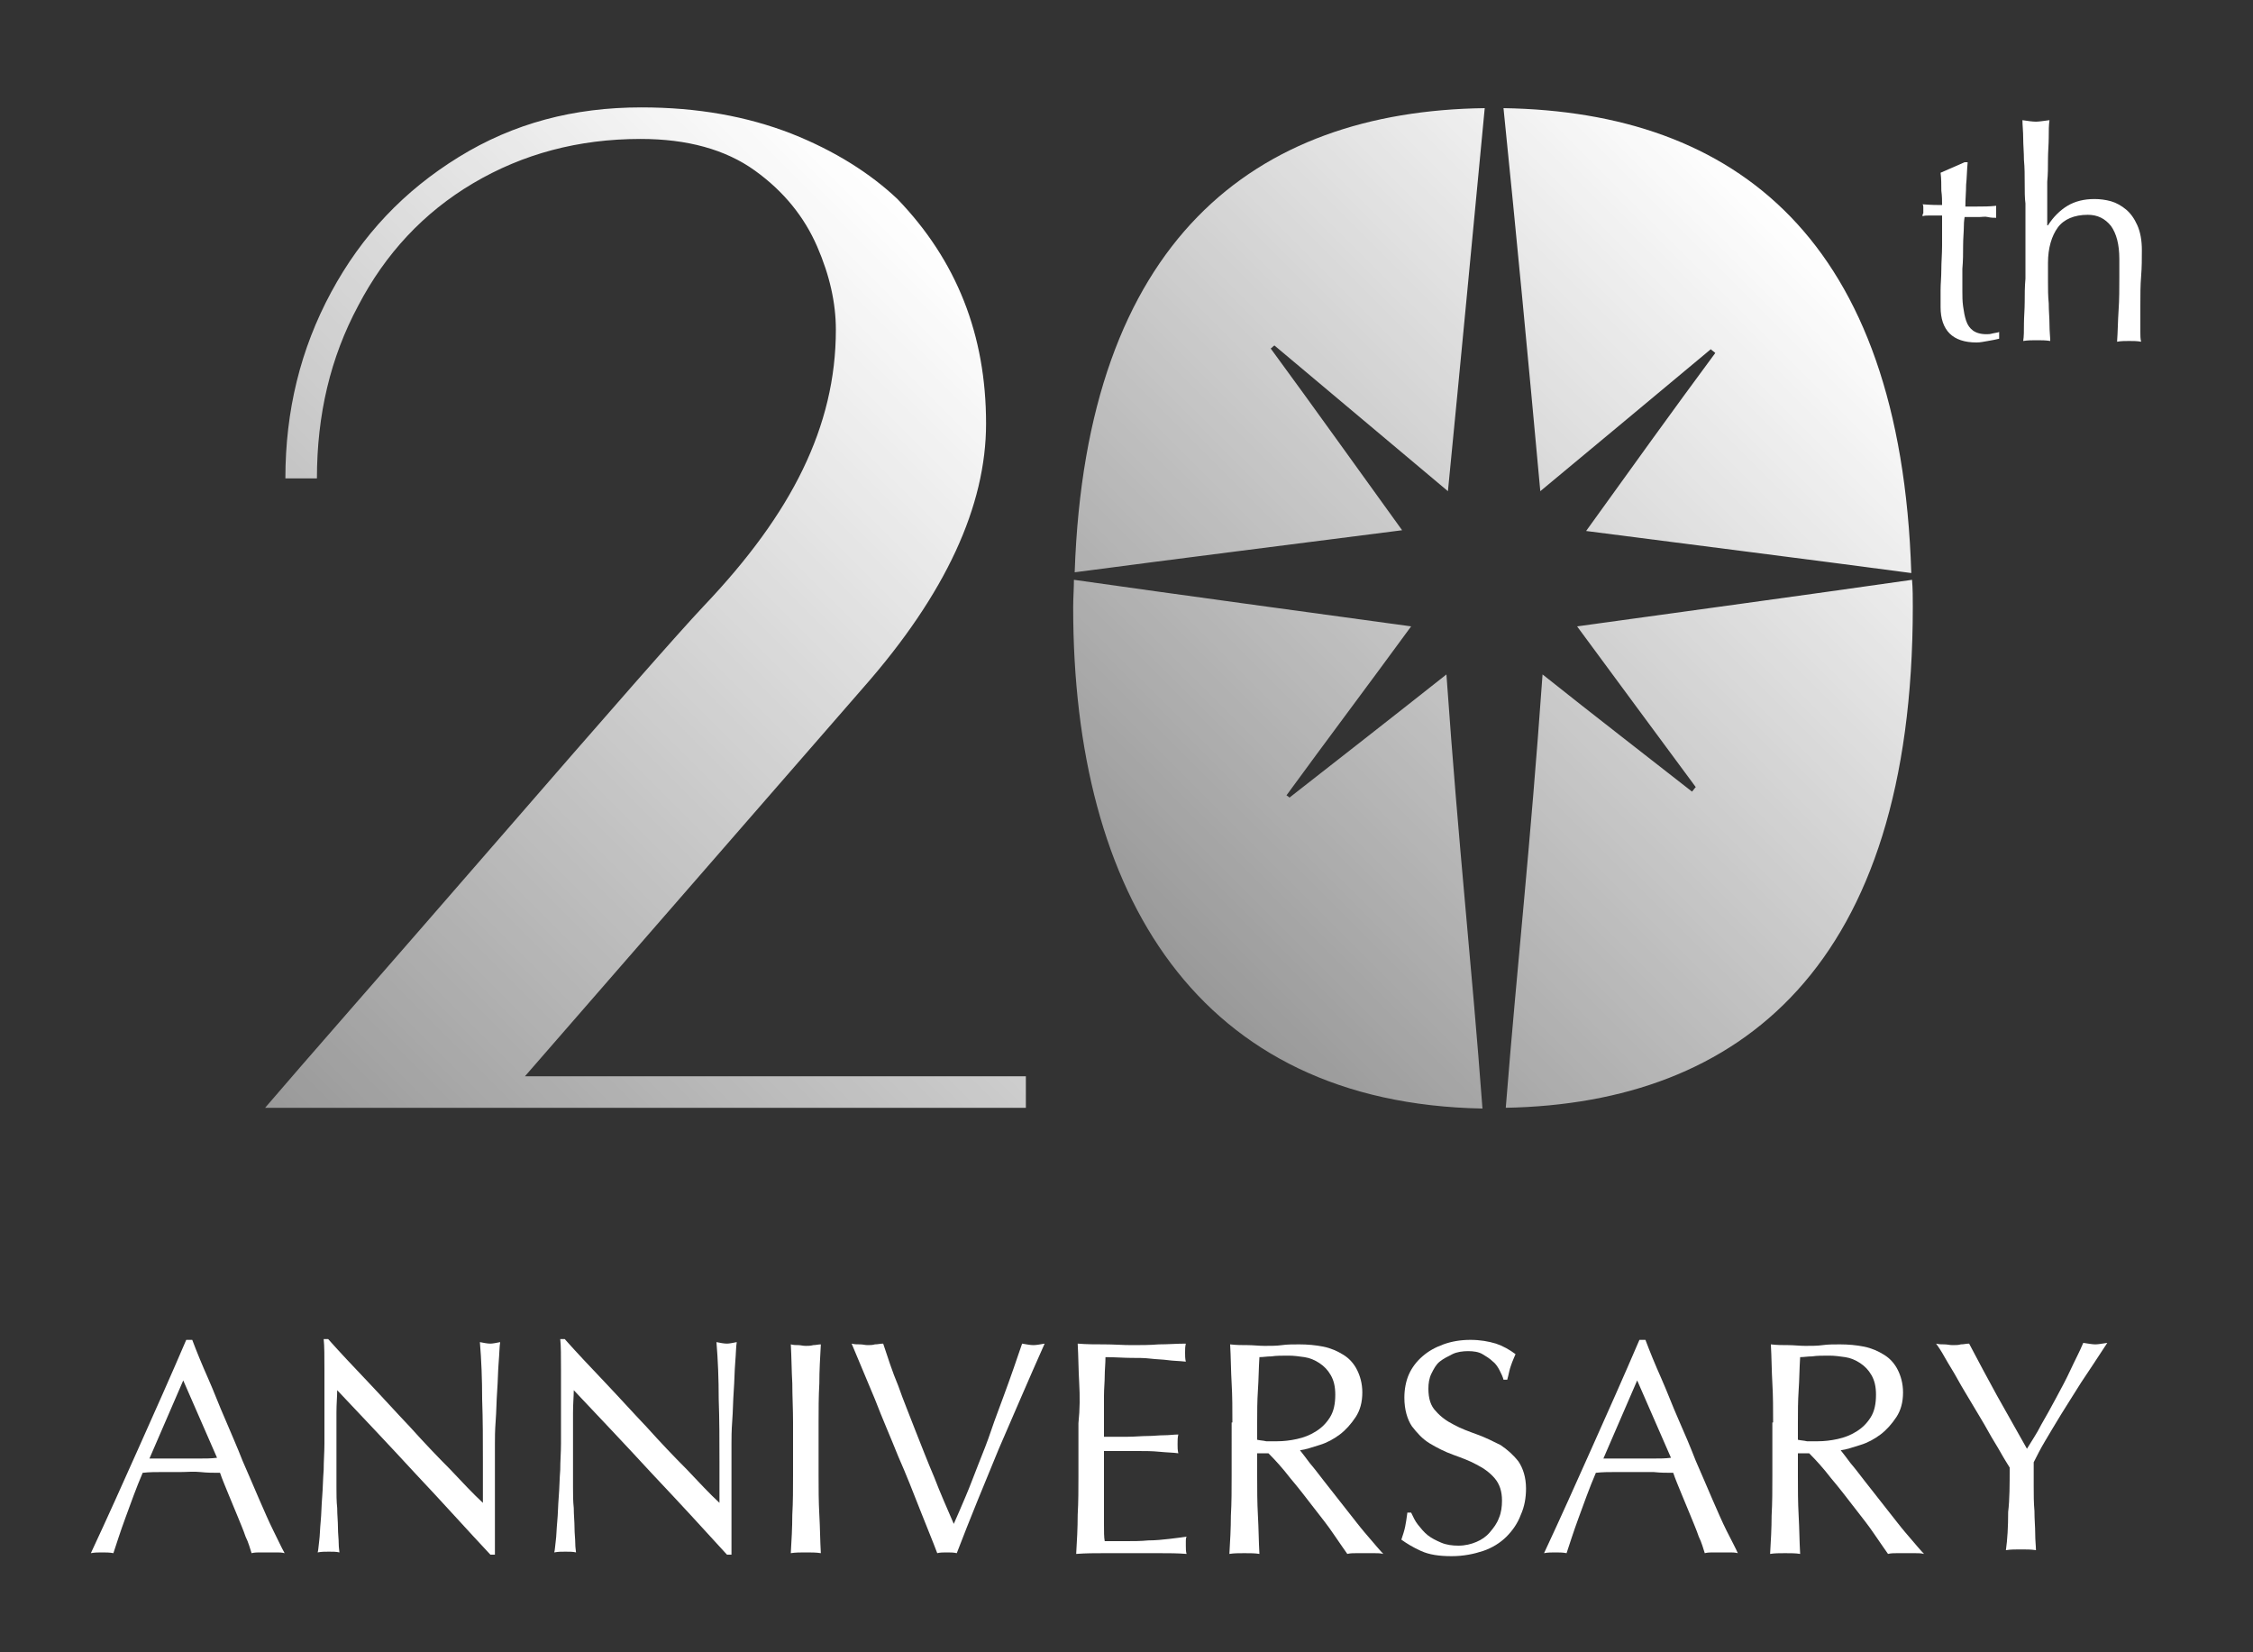 <?xml version="1.0" encoding="utf-8"?>
<!-- Generator: Adobe Illustrator 26.1.0, SVG Export Plug-In . SVG Version: 6.00 Build 0)  -->
<svg version="1.1" xmlns="http://www.w3.org/2000/svg" xmlns:xlink="http://www.w3.org/1999/xlink" x="0px" y="0px"
	 viewBox="0 0 300 220" style="enable-background:new 0 0 300 220;" xml:space="preserve">
<rect x="0" y="0" width="300" height="220" fill="#333333" stroke="none"/>
<style type="text/css">
	.st0{fill:#FFFFFF;}
	.st1{fill:url(#SVGID_1_);}
	.st2{fill:url(#SVGID_00000122685563431411731010000006830208269823706509_);}
</style>
<g id="Layer_1">
	<g>
		<g>
			<path class="st0" d="M37.9,206.8c-0.4-0.1-0.7-0.1-1.1-0.1c-0.3,0-0.7,0-1.1,0c-0.4,0-0.7,0-1.1,0c-0.3,0-0.7,0-1.1,0.1
				c-0.2-0.6-0.4-1.4-0.8-2.2c-0.3-0.9-0.7-1.8-1.1-2.8c-0.4-1-0.8-1.9-1.2-2.9c-0.4-1-0.8-1.9-1.1-2.8c-0.9,0-1.7,0-2.6-0.1
				s-1.8,0-2.7,0c-0.8,0-1.7,0-2.5,0s-1.6,0-2.5,0.1c-0.9,2.1-1.6,4.1-2.3,6c-0.7,1.9-1.2,3.5-1.6,4.7c-0.5-0.1-1-0.1-1.5-0.1
				c-0.5,0-1,0-1.5,0.1c2.2-4.7,4.3-9.4,6.4-14.1s4.2-9.4,6.3-14.3h0.8c0.6,1.6,1.3,3.3,2.1,5.1c0.8,1.8,1.5,3.7,2.3,5.5
				c0.8,1.9,1.6,3.7,2.3,5.5c0.8,1.8,1.5,3.5,2.2,5.1s1.3,3,1.9,4.2C37.1,205.2,37.5,206.1,37.9,206.8z M19.9,194.2
				c0.7,0,1.4,0,2.2,0c0.8,0,1.5,0,2.2,0c0.8,0,1.5,0,2.3,0c0.8,0,1.5,0,2.3-0.1l-4.5-10.3L19.9,194.2z"/>
			<path class="st0" d="M55.4,196.3c-3.5-3.8-7-7.5-10.5-11.2c0,0.8-0.1,1.8-0.1,3c0,1.3,0,3,0,5.2c0,0.6,0,1.3,0,2.1
				c0,0.8,0,1.7,0,2.6c0,0.9,0,1.9,0.1,2.8c0,0.9,0.1,1.8,0.1,2.6c0,0.8,0.1,1.5,0.1,2.1c0,0.6,0.1,1,0.1,1.2
				c-0.4-0.1-0.9-0.1-1.4-0.1c-0.5,0-1,0-1.5,0.1c0.1-0.3,0.1-0.8,0.2-1.5c0.1-0.7,0.1-1.6,0.2-2.6c0.1-1,0.1-2.1,0.2-3.3
				c0.1-1.2,0.1-2.4,0.2-3.6c0-1.2,0.1-2.3,0.1-3.5c0-1.1,0-2.1,0-3c0-2.6,0-4.8,0-6.7s0-3.3-0.1-4.2h0.6c1.6,1.8,3.4,3.7,5.3,5.7
				c1.9,2,3.7,4,5.6,6c1.8,2,3.6,3.9,5.3,5.6c1.7,1.8,3.1,3.3,4.4,4.5v-5.5c0-2.8,0-5.6-0.1-8.3c0-2.7-0.1-5.2-0.3-7.6
				c0.5,0.1,1,0.2,1.4,0.2c0.3,0,0.8-0.1,1.3-0.2c-0.1,0.6-0.1,1.5-0.2,2.7c-0.1,1.2-0.1,2.5-0.2,3.8c-0.1,1.4-0.1,2.7-0.2,4
				c-0.1,1.3-0.1,2.3-0.1,3.1c0,0.7,0,1.5,0,2.4c0,0.9,0,1.9,0,2.9s0,2,0,3s0,2,0,2.8c0,0.9,0,1.6,0,2.3c0,0.6,0,1,0,1.3h-0.6
				C62.2,203.7,58.9,200,55.4,196.3z"/>
			<path class="st0" d="M86.9,196.3c-3.5-3.8-7-7.5-10.5-11.2c0,0.8-0.1,1.8-0.1,3c0,1.3,0,3,0,5.2c0,0.6,0,1.3,0,2.1
				c0,0.8,0,1.7,0,2.6c0,0.9,0,1.9,0.1,2.8c0,0.9,0.1,1.8,0.1,2.6c0,0.8,0.1,1.5,0.1,2.1c0,0.6,0.1,1,0.1,1.2
				c-0.4-0.1-0.9-0.1-1.4-0.1c-0.5,0-1,0-1.5,0.1c0.1-0.3,0.1-0.8,0.2-1.5c0.1-0.7,0.1-1.6,0.2-2.6c0.1-1,0.1-2.1,0.2-3.3
				c0.1-1.2,0.1-2.4,0.2-3.6c0-1.2,0.1-2.3,0.1-3.5c0-1.1,0-2.1,0-3c0-2.6,0-4.8,0-6.7s0-3.3-0.1-4.2h0.6c1.6,1.8,3.4,3.7,5.3,5.7
				c1.9,2,3.7,4,5.6,6c1.8,2,3.6,3.9,5.3,5.6c1.7,1.8,3.1,3.3,4.4,4.5v-5.5c0-2.8,0-5.6-0.1-8.3c0-2.7-0.1-5.2-0.3-7.6
				c0.5,0.1,1,0.2,1.4,0.2c0.3,0,0.8-0.1,1.3-0.2c-0.1,0.6-0.1,1.5-0.2,2.7c-0.1,1.2-0.1,2.5-0.2,3.8c-0.1,1.4-0.1,2.7-0.2,4
				c-0.1,1.3-0.1,2.3-0.1,3.1c0,0.7,0,1.5,0,2.4c0,0.9,0,1.9,0,2.9s0,2,0,3s0,2,0,2.8c0,0.9,0,1.6,0,2.3c0,0.6,0,1,0,1.3h-0.6
				C93.8,203.7,90.4,200,86.9,196.3z"/>
			<path class="st0" d="M105.5,184.2c-0.1-1.7-0.1-3.5-0.2-5.2c0.4,0.1,0.7,0.1,1,0.1c0.3,0,0.6,0.1,1,0.1c0.3,0,0.6,0,1-0.1
				c0.3,0,0.7-0.1,1-0.1c-0.1,1.8-0.2,3.5-0.2,5.2c-0.1,1.7-0.1,3.5-0.1,5.2v7c0,1.8,0,3.5,0.1,5.3c0.1,1.7,0.1,3.4,0.2,5.1
				c-0.6-0.1-1.3-0.1-2-0.1s-1.4,0-2,0.1c0.1-1.7,0.2-3.4,0.2-5.1c0.1-1.7,0.1-3.5,0.1-5.3v-7C105.6,187.6,105.5,185.9,105.5,184.2z
				"/>
			<path class="st0" d="M124.8,206.8c-0.6-1.6-1.4-3.5-2.3-5.8s-1.8-4.6-2.9-7.1c-1-2.5-2.1-5-3.1-7.6c-1.1-2.6-2.1-5-3.1-7.4
				c0.4,0.1,0.7,0.1,1.1,0.1c0.4,0,0.7,0.1,1,0.1c0.3,0,0.7,0,1-0.1c0.4,0,0.7-0.1,1.1-0.1c0.6,1.8,1.2,3.7,2,5.6
				c0.7,2,1.5,3.9,2.3,6c0.8,2,1.6,4.1,2.5,6.2c0.8,2.1,1.7,4.1,2.6,6.2c0.5-1.1,1-2.3,1.6-3.7c0.6-1.4,1.1-2.8,1.7-4.3
				c0.6-1.5,1.2-3,1.7-4.5s1.1-3,1.6-4.4c0.5-1.4,1-2.7,1.4-3.9c0.4-1.2,0.8-2.3,1.1-3.2c0.6,0.1,1.1,0.2,1.5,0.2
				c0.4,0,0.9-0.1,1.5-0.2c-2.1,4.7-4.1,9.4-6.1,14c-1.9,4.6-3.8,9.2-5.6,13.9c-0.4-0.1-0.9-0.1-1.3-0.1
				C125.6,206.7,125.2,206.7,124.8,206.8z"/>
			<path class="st0" d="M143.7,184.1c-0.1-1.7-0.1-3.5-0.2-5.2c1.2,0.1,2.4,0.1,3.6,0.1c1.2,0,2.4,0.1,3.6,0.1s2.4,0,3.6-0.1
				c1.2,0,2.4-0.1,3.6-0.1c-0.1,0.4-0.1,0.8-0.1,1.2c0,0.4,0,0.8,0.1,1.2c-0.9-0.1-1.7-0.1-2.4-0.2c-0.7-0.1-1.5-0.1-2.3-0.2
				c-0.8-0.1-1.7-0.1-2.6-0.1c-0.9,0-2.1-0.1-3.4-0.1c0,0.9-0.1,1.7-0.1,2.5c0,0.8-0.1,1.7-0.1,2.7c0,1.1,0,2.1,0,3.1
				c0,1,0,1.8,0,2.3c1.2,0,2.3,0,3.2,0c0.9,0,1.8-0.1,2.6-0.1c0.8,0,1.5-0.1,2.2-0.1c0.7,0,1.3-0.1,1.9-0.1
				c-0.1,0.4-0.1,0.8-0.1,1.3c0,0.4,0,0.8,0.1,1.2c-0.7-0.1-1.5-0.1-2.5-0.2s-1.9-0.1-2.8-0.1c-0.9,0-1.8,0-2.6,0c-0.8,0-1.5,0-2,0
				c0,0.2,0,0.5,0,0.8c0,0.3,0,0.6,0,1.1v1.6v2.4c0,1.5,0,2.8,0,3.8c0,1,0,1.8,0.1,2.3c0.9,0,1.8,0,2.8,0c1,0,2,0,3-0.1
				c1,0,1.9-0.1,2.8-0.2s1.6-0.2,2.3-0.3c-0.1,0.2-0.1,0.4-0.1,0.6c0,0.2,0,0.4,0,0.6c0,0.4,0,0.8,0.1,1.1c-1.2-0.1-2.4-0.1-3.6-0.1
				c-1.2,0-2.4,0-3.7,0c-1.2,0-2.5,0-3.7,0s-2.4,0-3.7,0.1c0.1-1.7,0.2-3.4,0.2-5.2c0.1-1.7,0.1-3.5,0.1-5.2v-7
				C143.8,187.6,143.8,185.9,143.7,184.1z"/>
			<path class="st0" d="M164.1,189.4c0-1.8,0-3.5-0.1-5.2c-0.1-1.7-0.1-3.5-0.2-5.2c0.8,0.1,1.6,0.1,2.3,0.1c0.8,0,1.5,0.1,2.3,0.1
				s1.6,0,2.3-0.1s1.5-0.1,2.3-0.1c1.1,0,2.2,0.1,3.2,0.3c1,0.2,1.9,0.6,2.7,1.1c0.8,0.5,1.4,1.2,1.8,2c0.4,0.8,0.7,1.8,0.7,3
				c0,1.3-0.3,2.4-0.9,3.3c-0.6,0.9-1.3,1.7-2.1,2.3c-0.8,0.6-1.7,1.1-2.7,1.4c-1,0.3-1.8,0.6-2.6,0.7c0.3,0.4,0.8,1,1.3,1.7
				c0.6,0.7,1.2,1.5,1.9,2.4c0.7,0.9,1.4,1.8,2.2,2.8c0.8,1,1.5,1.9,2.2,2.8c0.7,0.9,1.4,1.7,2,2.4c0.6,0.7,1.1,1.3,1.5,1.7
				c-0.4-0.1-0.8-0.1-1.2-0.1s-0.8,0-1.2,0c-0.4,0-0.8,0-1.2,0s-0.8,0-1.2,0.1c-0.4-0.6-1-1.4-1.8-2.6s-1.7-2.3-2.7-3.6
				s-2-2.6-3.1-3.9c-1-1.3-2-2.4-2.9-3.3h-1.5v3c0,1.8,0,3.5,0.1,5.3c0.1,1.7,0.1,3.4,0.2,5.1c-0.6-0.1-1.3-0.1-2-0.1
				c-0.7,0-1.4,0-2,0.1c0.1-1.7,0.2-3.4,0.2-5.1c0.1-1.7,0.1-3.5,0.1-5.3V189.4z M167.4,191.7c0.4,0.1,0.8,0.1,1.2,0.2
				c0.4,0,0.9,0,1.5,0c0.8,0,1.7-0.1,2.6-0.3c0.9-0.2,1.7-0.5,2.5-1s1.4-1.1,1.9-1.9c0.5-0.8,0.7-1.8,0.7-3c0-1.1-0.2-1.9-0.6-2.6
				c-0.4-0.7-0.9-1.2-1.5-1.6s-1.3-0.7-2-0.8c-0.7-0.1-1.4-0.2-2.1-0.2c-0.9,0-1.7,0-2.3,0.1c-0.6,0-1.1,0.1-1.6,0.1
				c-0.1,1.5-0.1,3-0.2,4.4c-0.1,1.5-0.1,2.9-0.1,4.4V191.7z"/>
			<path class="st0" d="M188.8,203c0.4,0.5,0.8,1,1.3,1.4c0.5,0.4,1.1,0.7,1.8,1s1.5,0.4,2.3,0.4c0.9,0,1.7-0.2,2.4-0.5
				c0.7-0.3,1.3-0.7,1.8-1.3s0.9-1.1,1.2-1.9c0.3-0.7,0.4-1.5,0.4-2.3c0-1.2-0.3-2.2-1-3c-0.6-0.7-1.4-1.3-2.4-1.8
				c-0.9-0.5-2-0.9-3.1-1.3s-2.1-0.9-3.1-1.5s-1.7-1.4-2.4-2.3c-0.6-0.9-1-2.2-1-3.8c0-1.1,0.2-2.2,0.6-3.1c0.4-0.9,1-1.7,1.8-2.4
				c0.8-0.7,1.7-1.2,2.8-1.6s2.3-0.6,3.6-0.6c1.3,0,2.4,0.2,3.4,0.5c0.9,0.3,1.8,0.8,2.6,1.4c-0.2,0.5-0.4,0.9-0.6,1.5
				c-0.2,0.5-0.3,1.2-0.5,1.9h-0.5c-0.1-0.4-0.3-0.8-0.5-1.2s-0.5-0.9-0.9-1.2c-0.4-0.4-0.9-0.7-1.4-1c-0.5-0.3-1.2-0.4-1.9-0.4
				s-1.5,0.1-2.1,0.4s-1.2,0.6-1.7,1c-0.5,0.4-0.8,1-1.1,1.6s-0.4,1.3-0.4,2c0,1.3,0.3,2.3,1,3c0.6,0.7,1.4,1.3,2.4,1.8
				c0.9,0.5,2,0.9,3.1,1.3s2.1,0.9,3.1,1.4c0.9,0.6,1.7,1.3,2.4,2.2c0.6,0.9,1,2.1,1,3.6c0,1.2-0.2,2.4-0.7,3.5
				c-0.4,1.1-1.1,2.1-1.9,2.9s-1.9,1.5-3.1,1.9c-1.2,0.4-2.6,0.7-4.2,0.7c-1.7,0-3-0.2-4.1-0.7s-1.9-1-2.6-1.5
				c0.2-0.6,0.4-1.2,0.5-1.7c0.1-0.5,0.2-1.1,0.3-1.9h0.5C188.2,202,188.4,202.5,188.8,203z"/>
			<path class="st0" d="M231.4,206.8c-0.4-0.1-0.7-0.1-1.1-0.1c-0.3,0-0.7,0-1.1,0s-0.7,0-1.1,0c-0.3,0-0.7,0-1.1,0.1
				c-0.2-0.6-0.4-1.4-0.8-2.2c-0.3-0.9-0.7-1.8-1.1-2.8c-0.4-1-0.8-1.9-1.2-2.9c-0.4-1-0.8-1.9-1.1-2.8c-0.9,0-1.7,0-2.6-0.1
				c-0.9,0-1.8,0-2.7,0c-0.8,0-1.7,0-2.5,0c-0.8,0-1.6,0-2.5,0.1c-0.9,2.1-1.6,4.1-2.3,6c-0.7,1.9-1.2,3.5-1.6,4.7
				c-0.5-0.1-1-0.1-1.5-0.1c-0.5,0-1,0-1.5,0.1c2.2-4.7,4.3-9.4,6.4-14.1c2.1-4.7,4.2-9.4,6.3-14.3h0.8c0.6,1.6,1.3,3.3,2.1,5.1
				s1.5,3.7,2.3,5.5s1.6,3.7,2.3,5.5c0.8,1.8,1.5,3.5,2.2,5.1s1.3,3,1.9,4.2C230.6,205.2,231.1,206.1,231.4,206.8z M213.5,194.2
				c0.7,0,1.4,0,2.2,0c0.8,0,1.5,0,2.2,0c0.8,0,1.5,0,2.3,0c0.8,0,1.5,0,2.3-0.1l-4.5-10.3L213.5,194.2z"/>
			<path class="st0" d="M236.1,189.4c0-1.8,0-3.5-0.1-5.2c-0.1-1.7-0.1-3.5-0.2-5.2c0.8,0.1,1.6,0.1,2.3,0.1c0.8,0,1.5,0.1,2.3,0.1
				s1.6,0,2.3-0.1s1.5-0.1,2.3-0.1c1.1,0,2.2,0.1,3.2,0.3c1,0.2,1.9,0.6,2.7,1.1c0.8,0.5,1.4,1.2,1.8,2c0.4,0.8,0.7,1.8,0.7,3
				c0,1.3-0.3,2.4-0.9,3.3c-0.6,0.9-1.3,1.7-2.1,2.3c-0.8,0.6-1.7,1.1-2.7,1.4c-1,0.3-1.8,0.6-2.6,0.7c0.3,0.4,0.8,1,1.3,1.7
				c0.6,0.7,1.2,1.5,1.9,2.4c0.7,0.9,1.4,1.8,2.2,2.8c0.8,1,1.5,1.9,2.2,2.8c0.7,0.9,1.4,1.7,2,2.4c0.6,0.7,1.1,1.3,1.5,1.7
				c-0.4-0.1-0.8-0.1-1.2-0.1s-0.8,0-1.2,0c-0.4,0-0.8,0-1.2,0s-0.8,0-1.2,0.1c-0.4-0.6-1-1.4-1.8-2.6s-1.7-2.3-2.7-3.6
				s-2-2.6-3.1-3.9c-1-1.3-2-2.4-2.9-3.3h-1.5v3c0,1.8,0,3.5,0.1,5.3c0.1,1.7,0.1,3.4,0.2,5.1c-0.6-0.1-1.3-0.1-2-0.1
				c-0.7,0-1.4,0-2,0.1c0.1-1.7,0.2-3.4,0.2-5.1c0.1-1.7,0.1-3.5,0.1-5.3V189.4z M239.4,191.7c0.4,0.1,0.8,0.1,1.2,0.2
				c0.4,0,0.9,0,1.5,0c0.8,0,1.7-0.1,2.6-0.3c0.9-0.2,1.7-0.5,2.5-1s1.4-1.1,1.9-1.9c0.5-0.8,0.7-1.8,0.7-3c0-1.1-0.2-1.9-0.6-2.6
				c-0.4-0.7-0.9-1.2-1.5-1.6s-1.3-0.7-2-0.8c-0.7-0.1-1.4-0.2-2.1-0.2c-0.9,0-1.7,0-2.3,0.1c-0.6,0-1.1,0.1-1.6,0.1
				c-0.1,1.5-0.1,3-0.2,4.4c-0.1,1.5-0.1,2.9-0.1,4.4V191.7z"/>
			<path class="st0" d="M267.6,195.4c-0.3-0.5-0.7-1.1-1.2-2c-0.5-0.9-1.1-1.8-1.7-2.9c-0.6-1.1-1.3-2.2-2-3.4
				c-0.7-1.2-1.4-2.3-2-3.4c-0.6-1.1-1.2-2-1.7-2.9s-0.9-1.5-1.2-1.9c0.4,0.1,0.8,0.1,1.1,0.1c0.4,0,0.7,0.1,1.1,0.1s0.8,0,1.1-0.1
				c0.4,0,0.7-0.1,1.1-0.1c1.2,2.3,2.5,4.7,3.7,6.9c1.3,2.3,2.6,4.6,4,7.1c0.6-1,1.3-2,1.9-3.2c0.7-1.2,1.3-2.3,2-3.6
				s1.3-2.4,1.9-3.7s1.2-2.4,1.7-3.6c0.7,0.1,1.2,0.2,1.6,0.2c0.4,0,0.9-0.1,1.6-0.2c-1.3,2-2.5,3.8-3.5,5.3c-1,1.6-1.9,3-2.7,4.3
				s-1.5,2.5-2.1,3.5c-0.6,1-1.1,2-1.5,2.8c0,1,0,2.1,0,3.2c0,1.1,0,2.2,0.1,3.3c0,1.1,0.1,2.1,0.1,3c0,0.9,0.1,1.7,0.1,2.2
				c-0.6-0.1-1.3-0.1-2-0.1c-0.7,0-1.4,0-2,0.1c0.2-1.4,0.3-3.1,0.3-5.1C267.6,199.7,267.6,197.6,267.6,195.4z"/>
		</g>
	</g>
	<g>
		<g>
			<path class="st0" d="M262,21.7c-0.1,1-0.1,2-0.2,2.9c0,0.9-0.1,1.9-0.1,2.9c0.3,0,0.8,0,1.6,0c0.8,0,1.6,0,2.5-0.1
				c0,0.1,0,0.2,0,0.4v0.4v0.4c0,0.2,0,0.3,0,0.4c-0.3,0-0.7,0-1.1-0.1s-0.8,0-1.2,0h-1.9c0,0.1-0.1,0.5-0.1,1.2
				c0,0.7-0.1,1.6-0.1,2.6c0,1,0,2-0.1,3.1c0,1.1,0,2.1,0,2.9c0,0.7,0,1.4,0.1,2.1s0.2,1.3,0.4,1.9c0.2,0.6,0.5,1,0.9,1.3
				c0.4,0.3,1,0.5,1.8,0.5c0.2,0,0.5,0,0.8-0.1c0.4-0.1,0.7-0.1,0.9-0.2v0.9c-0.4,0.1-0.9,0.2-1.5,0.3s-1,0.2-1.5,0.2
				c-1.6,0-2.8-0.4-3.6-1.2c-0.8-0.8-1.2-2-1.2-3.5c0-0.7,0-1.5,0-2.3c0-0.8,0.1-1.7,0.1-2.7s0.1-2.1,0.1-3.2c0-1.2,0-2.5,0-4h-1.2
				c-0.2,0-0.4,0-0.7,0c-0.2,0-0.5,0-0.7,0.1c0-0.2,0-0.3,0.1-0.4c0-0.1,0-0.3,0-0.4c0-0.1,0-0.3,0-0.4c0-0.1,0-0.3-0.1-0.4
				c1.2,0.1,2,0.1,2.6,0.1c0-0.5,0-1.2-0.1-1.9c0-0.8,0-1.6-0.1-2.4l3.2-1.4H262z"/>
			<path class="st0" d="M269.6,24.4c0-1,0-2.1-0.1-3.1c0-1-0.1-2-0.1-2.9c0-0.9-0.1-1.7-0.1-2.4c0.7,0.1,1.3,0.2,1.8,0.2
				c0.4,0,1-0.1,1.8-0.2c-0.1,0.7-0.1,1.4-0.1,2.3c0,0.9-0.1,1.9-0.1,2.9c0,1,0,2-0.1,3c0,1,0,2,0,2.8v3h0.1c0.7-1.1,1.6-2,2.6-2.6
				c1-0.6,2.2-0.9,3.6-0.9c0.7,0,1.5,0.1,2.2,0.3c0.7,0.2,1.4,0.6,2,1.1c0.6,0.5,1.1,1.2,1.5,2.1c0.4,0.9,0.6,2,0.6,3.3
				c0,1.1,0,2.3-0.1,3.5c-0.1,1.2-0.1,2.4-0.1,3.8v2.5c0,0.4,0,0.8,0,1.2c0,0.4,0,0.8,0.1,1.2c-0.5-0.1-1.1-0.1-1.6-0.1
				c-0.5,0-1.1,0-1.6,0.1c0.1-1.4,0.1-2.7,0.2-4.2c0.1-1.4,0.1-2.9,0.1-4.4v-2.4c0-2-0.4-3.4-1.1-4.4c-0.8-1-1.8-1.5-3.1-1.5
				c-1.8,0-3.2,0.6-4,1.7c-0.8,1.1-1.3,2.7-1.3,4.7c0,0.7,0,1.6,0,2.5s0,1.9,0.1,2.9c0,1,0.1,1.9,0.1,2.8s0.1,1.7,0.1,2.2
				c-0.6-0.1-1.2-0.1-1.8-0.1c-0.6,0-1.2,0-1.8,0.1c0.1-0.6,0.1-1.4,0.1-2.3c0-0.9,0.1-1.9,0.1-2.9c0-1,0-2,0.1-3.1c0-1,0-2,0-2.9
				v-7.1C269.6,26.4,269.6,25.4,269.6,24.4z"/>
		</g>
	</g>
	<g id="_x3C_Compound_Path_x3E__0">
		<linearGradient id="SVGID_1_" gradientUnits="userSpaceOnUse" x1="153.478" y1="126.313" x2="244.737" y2="35.054">
			<stop  offset="0" style="stop-color:#FFFFFF;stop-opacity:0.5"/>
			<stop  offset="1" style="stop-color:#FFFFFF"/>
		</linearGradient>
		<path class="st1" d="M200.2,14.4c30.9,0.5,52.9,17.4,54.3,61.9c-14.3-1.9-28.6-3.7-43.3-5.6c5.9-8.2,11.5-16,17.2-23.7
			c-0.2-0.2-0.4-0.3-0.6-0.5c-7.4,6.2-14.9,12.4-22.7,18.9C203.5,47.9,201.9,31.1,200.2,14.4z M186.7,70.6
			c-6-8.3-11.7-16.3-17.5-24.2c0.2-0.1,0.3-0.3,0.5-0.4c7.5,6.3,14.9,12.5,23.1,19.4c1.7-17.3,3.3-34.2,4.9-51
			C167,14.8,144.6,32,143.1,76.2C157.5,74.3,171.9,72.5,186.7,70.6z M210,83.4c5.4,7.3,10.6,14.4,15.8,21.4
			c-0.2,0.2-0.3,0.4-0.5,0.6c-6.5-5.1-13-10.1-19.9-15.6c-1.7,23.9-3.3,37.7-4.9,57.7c31.3-0.6,54.2-18.9,54.2-66.7
			c0-1.2,0-2.4-0.1-3.6C239.9,79.3,225.2,81.3,210,83.4z M192.6,89.8c-7.2,5.7-14,11-20.9,16.4c-0.1-0.1-0.2-0.2-0.4-0.3
			c5.4-7.4,10.9-14.7,16.6-22.5c-15.3-2.1-30.1-4.1-44.9-6.2c0,1.2-0.1,2.4-0.1,3.7c0,38.2,16.6,66,54.5,66.7
			C195.9,127.6,194.3,113.8,192.6,89.8z"/>
	</g>
	<g id="_x3C_Compound_Path_x3E__2">
		
			<linearGradient id="SVGID_00000044151187115804207700000000508159368659709604_" gradientUnits="userSpaceOnUse" x1="34.916" y1="147.189" x2="137.447" y2="44.658">
			<stop  offset="0" style="stop-color:#FFFFFF;stop-opacity:0.5"/>
			<stop  offset="1" style="stop-color:#FFFFFF"/>
		</linearGradient>
		<path style="fill:url(#SVGID_00000044151187115804207700000000508159368659709604_);" d="M136.6,143.3v4.2H35.3
			c5.3-6.2,15.6-17.9,30.7-35.3c15.1-17.4,24.3-27.9,27.7-31.5c5.9-6.2,10.3-12.2,13.2-18.2c2.9-6,4.4-12.1,4.4-18.6
			c0-3.5-0.8-7.2-2.5-11.1c-1.7-3.9-4.4-7.3-8.3-10.1c-3.9-2.8-9-4.2-15.2-4.2c-8.3,0-15.7,2-22.3,5.9c-6.6,3.9-11.7,9.4-15.3,16.3
			c-3.7,6.9-5.5,14.5-5.5,23h-4.2c0-9,2-17.2,6.1-24.8c4.1-7.6,9.7-13.5,17-18s15.3-6.6,24.3-6.6c7.5,0,14.1,1.2,20,3.5
			c5.8,2.3,10.5,5.3,14.1,8.7c7.9,8.2,11.8,18.1,11.8,29.9c0,11-5.4,22.7-16.3,35.1l-45.1,51.8H136.6z"/>
	</g>
</g>
</svg>
